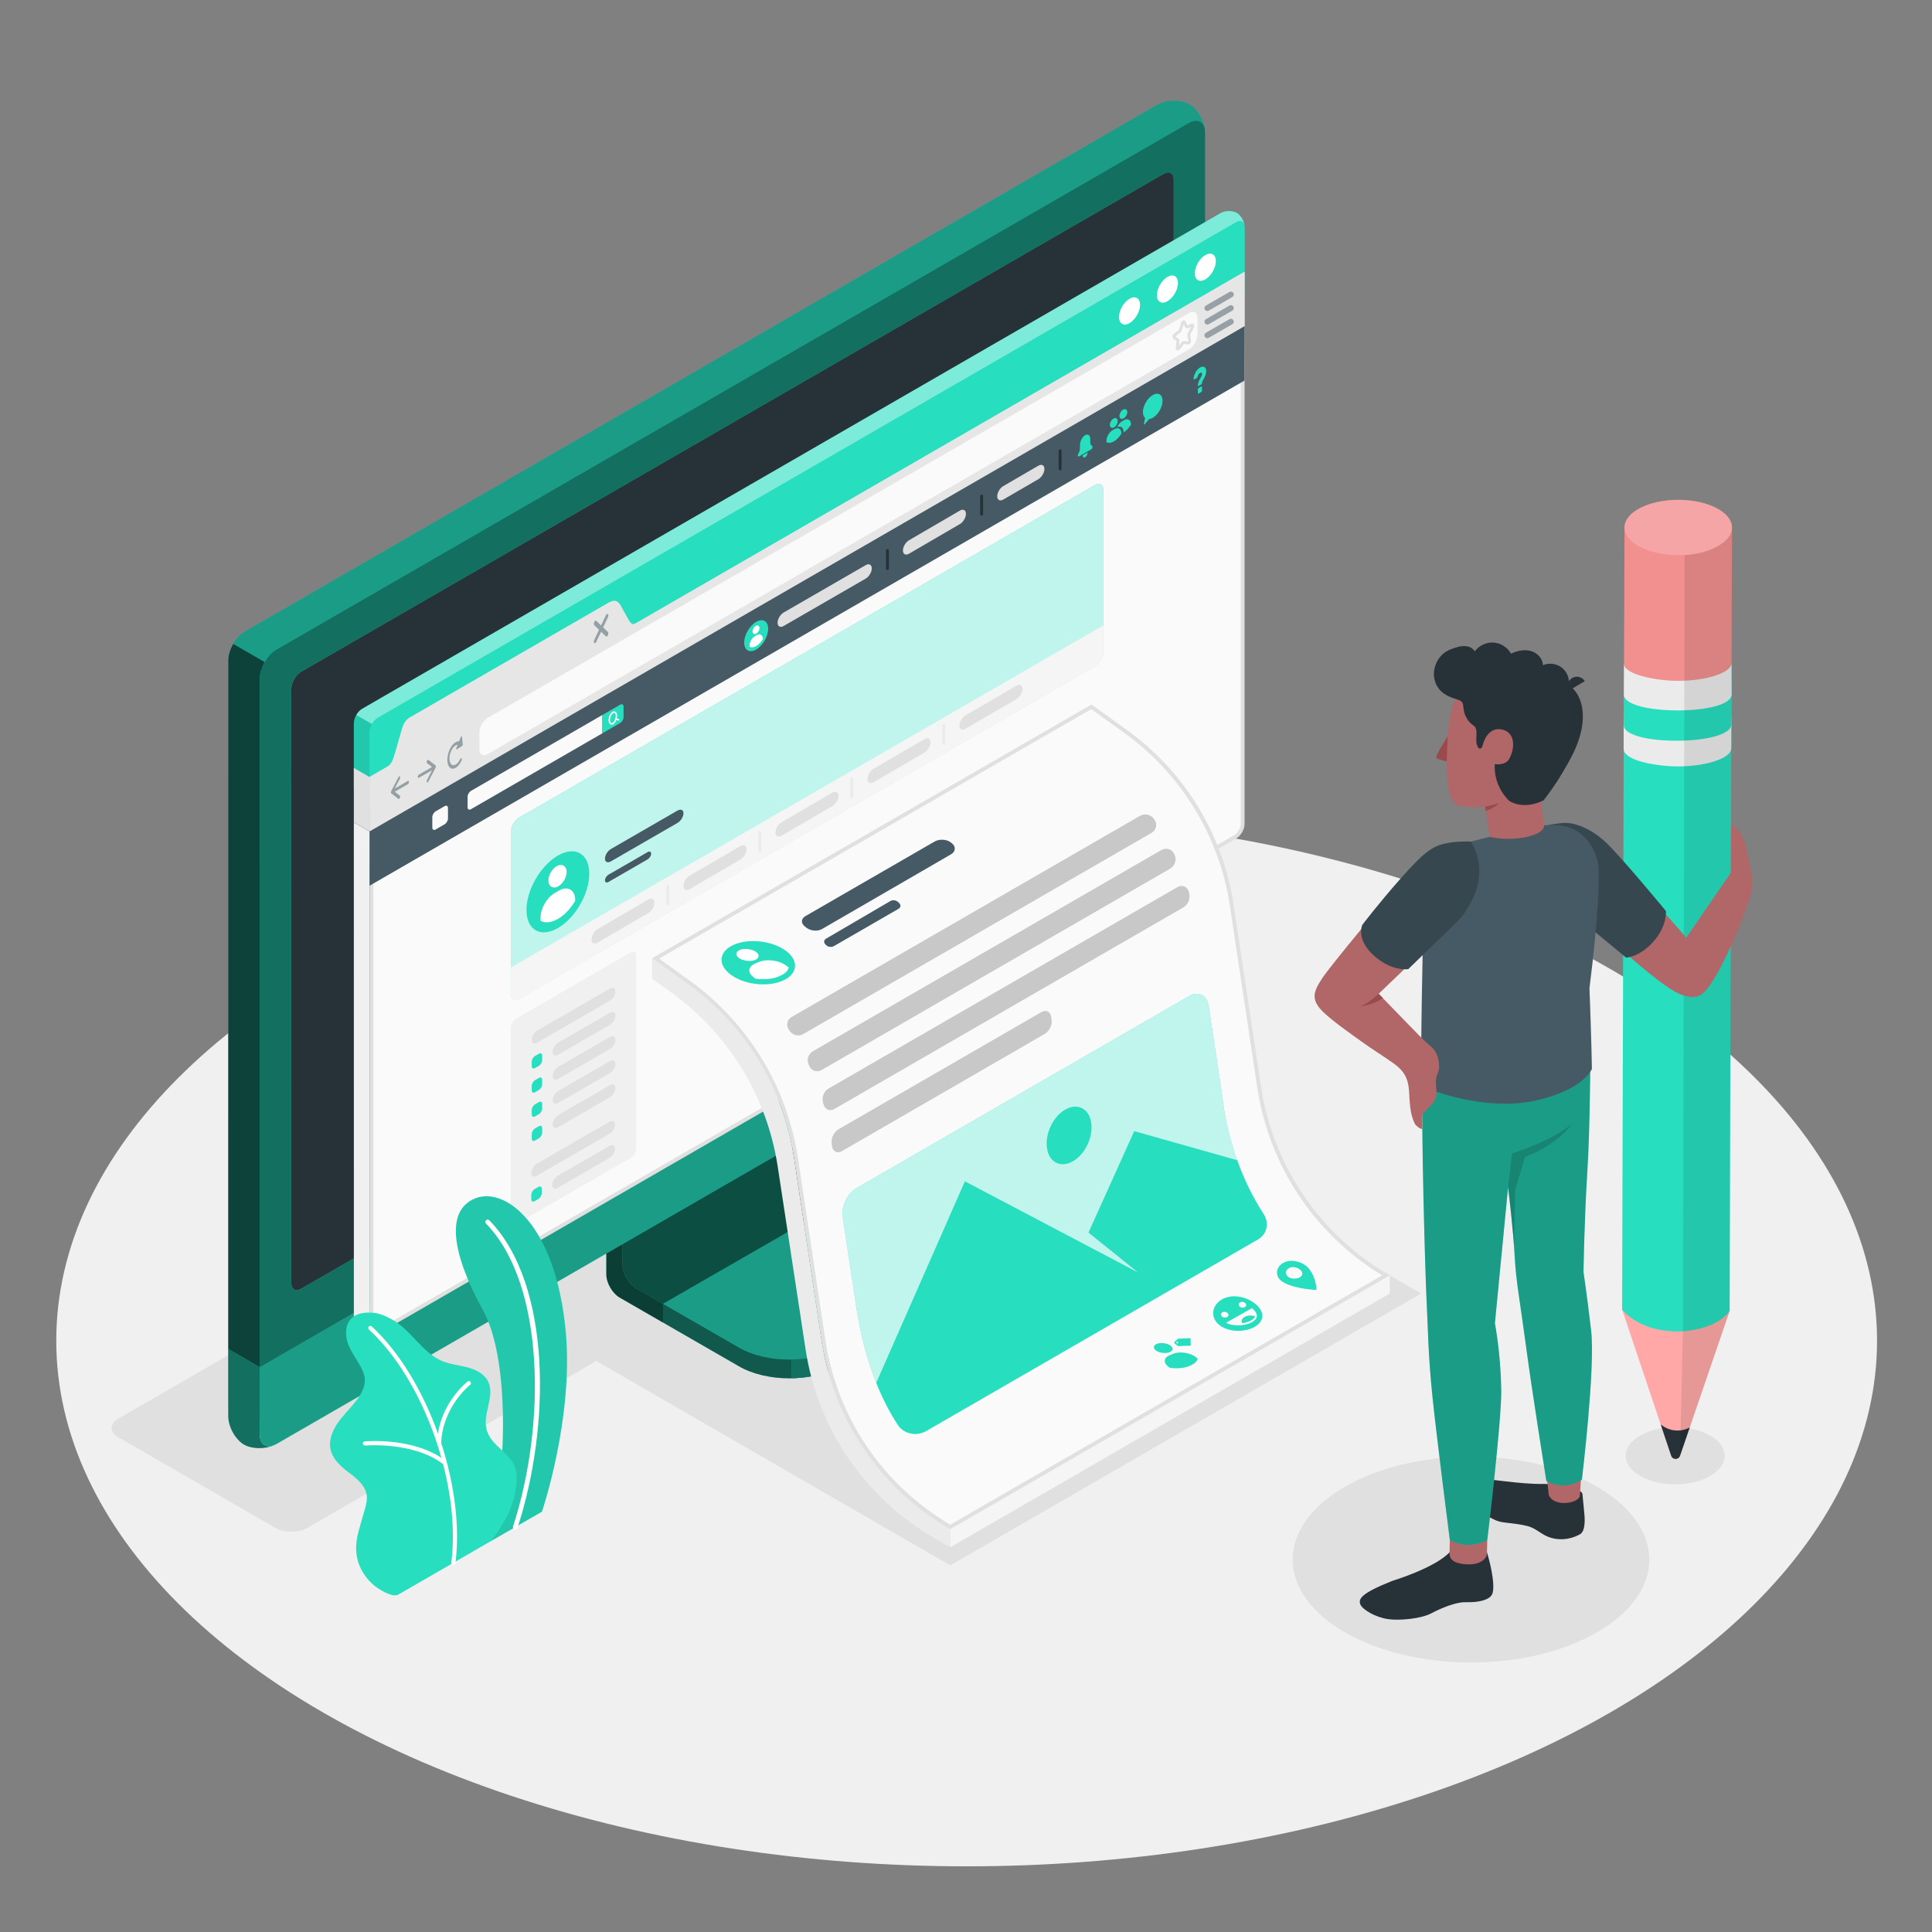 <?xml version="1.0" encoding="utf-8"?>
<svg xmlns="http://www.w3.org/2000/svg" xmlns:xlink="http://www.w3.org/1999/xlink" version="1.1" x="0px" y="0px" viewBox="0 0 500 500" style="enable-background:new 0 0 500 500;" xml:space="preserve" width="764" height="764">
<rect x="0" y="0" width="500" height="500" fill="#808080" stroke="none"/>
<g id="Floor">
	<ellipse id="Floor_8_" style="fill:#F0F0F0;" cx="250.169" cy="346.974" rx="235.608" ry="136.029"/>
</g>
<g id="Shadows">
	<path id="Shadow_3_" style="fill:#E0E0E0;" d="M71.239,395.411l-40.64-23.464c-2.291-1.323-2.291-3.468,0-4.791l236.389-136.479   c2.291-1.323,6.006-1.323,8.298,0l40.642,23.463c2.291,1.323,2.291,3.468,0,4.79L79.537,395.411   C77.245,396.734,73.531,396.734,71.239,395.411z"/>
	<polygon id="Shadow" style="fill:#E0E0E0;" points="245.93,405.119 148.326,348.768 270.302,278.477 367.79,334.763  "/>
	<ellipse id="Shadow_9_" style="fill:#E0E0E0;" cx="380.689" cy="403.606" rx="46.143" ry="26.641"/>
	<path id="Shadow_10_" style="fill:#E0E0E0;" d="M442.6,371.528c5.002,2.888,5.002,7.57,0,10.457   c-5.002,2.888-13.111,2.888-18.113,0c-5.002-2.888-5.002-7.57,0-10.458C429.489,368.64,437.599,368.64,442.6,371.528z"/>
</g>
<g id="Device">
	<g id="Device_1_">
		<g id="XMLID_1341_">
			<g id="XMLID_1346_">
				<path id="XMLID_1347_" style="fill:#27DEBF;" d="M217.32,353.593l34.937-20.201c3.601-2.079,5.401-4.804,5.402-7.529      c0-2.725,0.015-4.86,0.015-4.86l-36.249-20.44c-1.921-1.109-3.478-3.806-3.478-6.024v-43.075l-61.023,35.262l-0.002,43.074      c0,2.218,1.557,4.915,3.478,6.024l30.836,17.768C198.44,357.752,210.118,357.752,217.32,353.593z"/>
			</g>
			<g id="XMLID_1608_" style="opacity:0.6;">
				<path id="XMLID_1609_" d="M217.32,353.593l34.937-20.201c3.601-2.079,5.401-4.804,5.402-7.529c0-2.725,0.015-4.86,0.015-4.86      l-36.249-20.44c-1.921-1.109-3.478-3.806-3.478-6.024v-43.075l-61.023,35.262l-0.002,43.074c0,2.218,1.557,4.915,3.478,6.024      l30.836,17.768C198.44,357.752,210.118,357.752,217.32,353.593z"/>
			</g>
			<path id="XMLID_1345_" style="opacity:0.3;" d="M171.575,337.429v4.839l-11.184-6.445c-1.908-1.104-3.474-3.795-3.474-6.024     v-43.07l11.626-6.707c0.241,2.952,0.502,6.004,0.743,8.976l-8.152,4.719v33.653c0,2.229,1.546,4.919,3.474,6.024L171.575,337.429     z"/>
			<path id="XMLID_1344_" style="fill:#27DEBF;" d="M161.133,327.377c0,2.218,1.557,4.915,3.478,6.024l26.622,15.335     c7.203,4.158,18.882,4.16,26.085,0.003l34.955-20.199c7.204-4.157,7.205-10.898,0.002-15.057l-26.639-15.345     c-1.921-1.109-3.478-3.806-3.478-6.024l-0.001-33.657l-61.024,35.262V327.377z"/>
			<path id="XMLID_1607_" style="opacity:0.3;" d="M161.133,327.377c0,2.218,1.557,4.915,3.478,6.024l26.622,15.335     c7.203,4.158,18.882,4.16,26.085,0.003l34.955-20.199c7.204-4.157,7.205-10.898,0.002-15.057l-26.639-15.345     c-1.921-1.109-3.478-3.806-3.478-6.024l-0.001-33.657l-61.024,35.262V327.377z"/>
			<path id="XMLID_1343_" style="opacity:0.5;" d="M232.719,302.232v-0.005l-7.084-4.09c-1.921-1.109-3.478-3.806-3.478-6.024     l0-33.657l-61.025,35.262v33.659c0,2.218,1.557,4.915,3.478,6.024l6.961,4.019L232.719,302.232z"/>
			<path id="XMLID_1342_" style="fill:#27DEBF;" d="M257.668,321.007c0,0,0,2.128,0,4.859c0,2.731-1.807,5.441-5.401,7.53     l-34.943,20.189c-3.454,2.008-7.931,3.012-12.449,3.092v-4.839c4.518-0.06,8.995-1.104,12.449-3.092l34.943-20.21     C255.861,326.469,257.668,323.738,257.668,321.007z"/>
			<path id="XMLID_1610_" style="opacity:0.5;" d="M257.668,321.007c0,0,0,2.128,0,4.859c0,2.731-1.807,5.441-5.401,7.53     l-34.943,20.189c-3.454,2.008-7.931,3.012-12.449,3.092v-4.839c4.518-0.06,8.995-1.104,12.449-3.092l34.943-20.21     C255.861,326.469,257.668,323.738,257.668,321.007z"/>
		</g>
		<path id="XMLID_1340_" style="fill:#27DEBF;" d="M63.151,369.212c2.252,1.3,6.025,1.23,8.426-0.156    c30.001-17.321,206-118.932,235.997-136.25c2.401-1.386,4.346-4.757,4.346-7.529V34.363c0-2.772-1.826-6.074-4.078-7.374    c-2.252-1.3-6.024-1.231-8.425,0.156L63.423,163.395c-2.401,1.386-4.347,4.757-4.347,7.53l-0.003,190.913    C59.073,364.61,60.899,367.912,63.151,369.212z"/>
		<path id="XMLID_1339_" style="fill:#27DEBF;" d="M71.578,369.051l235.996-136.249c2.401-1.386,4.347-4.757,4.347-7.53V34.358    c0-2.772-1.946-3.896-4.347-2.51L71.581,168.098c-2.401,1.386-4.347,4.757-4.347,7.53l-0.003,190.913    C67.231,369.313,69.177,370.437,71.578,369.051z"/>
		<path id="XMLID_1338_" style="opacity:0.5;" d="M71.578,369.051l235.996-136.249c2.401-1.386,4.347-4.757,4.347-7.53V34.358    c0-2.772-1.946-3.896-4.347-2.51L71.581,168.098c-2.401,1.386-4.347,4.757-4.347,7.53l-0.003,190.913    C67.231,369.313,69.177,370.437,71.578,369.051z"/>
		<path id="XMLID_1337_" style="fill:#27DEBF;" d="M70.938,374.013c-2.409,1.064-5.742,1.024-7.791-0.161    c-2.249-1.305-4.076-4.598-4.076-7.389V349.08l8.152,4.719v17.383C67.224,373.712,68.83,374.857,70.938,374.013z"/>
		<path id="XMLID_1606_" style="opacity:0.5;" d="M70.938,374.013c-2.409,1.064-5.742,1.024-7.791-0.161    c-2.249-1.305-4.076-4.598-4.076-7.389V349.08l8.152,4.719v17.383C67.224,373.712,68.83,374.857,70.938,374.013z"/>
		<path id="XMLID_1336_" style="fill:#27DEBF;" d="M67.224,353.799l0.007,17.377c0,2.772,1.947,3.896,4.347,2.51l235.996-136.249    c2.401-1.386,4.347-4.757,4.347-7.53v-17.414L67.224,353.799z"/>
		<path id="XMLID_1335_" style="opacity:0.3;" d="M67.231,353.762l0,17.413c0,2.772,1.947,3.896,4.347,2.51l235.996-136.249    c2.401-1.386,4.347-4.757,4.347-7.53v-17.414L67.231,353.762z"/>
		<path id="XMLID_1334_" style="fill:#27DEBF;" d="M75.385,331.99l0.002-153.655c0-1.663,1.168-3.686,2.608-4.518L301.151,44.978    c1.441-0.832,2.609-0.157,2.609,1.506l0.007,153.659c0,1.663-1.168,3.686-2.608,4.518L77.993,333.496    C76.553,334.328,75.385,333.654,75.385,331.99z"/>
		<path id="XMLID_1333_" style="fill:#263238;" d="M75.385,331.99l0.002-153.655c0-1.663,1.168-3.686,2.608-4.518L301.151,44.978    c1.441-0.832,2.609-0.157,2.609,1.506l0.007,153.659c0,1.663-1.168,3.686-2.608,4.518L77.993,333.496    C76.553,334.328,75.385,333.654,75.385,331.99z"/>
		<path id="XMLID_1331_" style="opacity:0.7;" d="M68.509,171.327c-0.783,1.365-1.265,2.911-1.285,4.297v178.175l-8.152-4.719    l0.005-178.155c0-1.385,0.497-2.931,1.28-4.296L68.509,171.327z"/>
		<path id="XMLID_1544_" style="opacity:0.3;" d="M311.876,33.644c-0.308-2.241-2.118-3.053-4.308-1.799L71.58,168.102    c-1.193,0.689-2.272,1.861-3.074,3.228l-8.153-4.708c0.792-1.347,1.871-2.539,3.074-3.228L299.417,27.146    c2.406-1.388,6.168-1.46,8.43-0.154C309.902,28.174,311.599,31.043,311.876,33.644z"/>
	</g>
</g>
<g id="Window_1_">
	<g id="Window">
		<path id="XMLID_16497_" style="fill:#27DEBF;" d="M93.607,207.749c-1.121-0.648-2.031-2.292-2.031-3.673l-0.003-16.901    c0-1.381,0.972-3.06,2.168-3.75L315.87,55.165c1.196-0.69,3.074-0.725,4.196-0.077c1.122,0.648,2.031,2.292,2.027,3.671    l0.002,16.903c0.004,1.382-0.966,3.059-2.161,3.749L97.802,207.67C96.606,208.36,94.729,208.396,93.607,207.749z"/>
		<path id="XMLID_16385_" style="opacity:0.4;fill:#FFFFFF;" d="M322.072,58.408c-0.15-1.12-1.06-1.53-2.14-0.9L97.802,185.766    c-0.59,0.35-1.13,0.94-1.53,1.62l-4.06-2.35c0.4-0.68,0.93-1.262,1.53-1.612L315.872,55.167c1.19-0.69,3.07-0.73,4.19-0.08    C321.092,55.688,321.942,57.107,322.072,58.408z"/>
		<path id="XMLID_15230_" style="fill:#F0F0F0;" d="M97.802,345.244c-0.03,0.01-0.55,0.402-1.701,0.516    c-0.891,0.088-1.82-0.047-2.49-0.437c-1.13-0.65-2.03-2.29-2.03-3.67l-0.01-128.836l4.07,2.35v128.826    c0,0.98,0.492,1.547,1.202,1.547C96.944,345.539,97.331,345.508,97.802,345.244z"/>
		<path id="XMLID_15482_" style="opacity:0.1;" d="M96.271,187.387c-0.39,0.67-0.63,1.44-0.63,2.13v25.65l-4.07-2.35l0.002-25.642    c0-0.09,0.004-0.171,0.011-0.261c0.017-0.203,0.043-0.357,0.084-0.537c0.11-0.45,0.295-0.928,0.543-1.34L96.271,187.387z"/>
		<path id="XMLID_16406_" style="fill:#27DEBF;" d="M322.092,58.757l0.002,11.57l-159.302,91.989c-1.19,0.69-2.16,0.13-2.16-1.25    v-4.38c0-1.38-0.97-1.94-2.17-1.25l-52.53,30.33c-1.2,0.69-2.17,2.37-2.17,3.75v4.38c0,1.38-0.97,3.06-2.16,3.75l-5.96,3.44    v-11.57c0-1.38,0.97-3.06,2.16-3.75L319.932,57.507C321.122,56.818,322.092,57.377,322.092,58.757z"/>
		<g id="XMLID_705_">
			<g id="XMLID_16408_">
				<path style="fill:#FAFAFA;" d="M96.84,345.039c-0.63,0-0.698-0.732-0.698-1.046V201.375l5.71-3.295      c0.697-0.404,1.263-2.205,2.387-6.217c0.592-2.114,1.488-5.31,1.952-5.668l51.574-29.778c0.44,0.23,1.41,1.936,1.997,2.969      c1.261,2.219,2.016,3.474,2.87,3.474c0.146,0,0.285-0.037,0.412-0.111l158.551-91.555v142.04c0,1.204-0.875,2.723-1.91,3.318      L97.552,344.811C97.294,344.96,97.049,345.039,96.84,345.039z"/>
				<path style="fill:#E0E0E0;" d="M321.094,72.06v12.348v128.826c0,1.029-0.776,2.377-1.661,2.886L97.3,344.379      c-0.249,0.145-0.405,0.16-0.461,0.16c-0.196,0-0.198-0.524-0.198-0.547V201.664l5.462-3.152      c0.864-0.501,1.404-2.184,2.617-6.514c0.541-1.93,1.352-4.825,1.79-5.41l51.187-29.555c0.442,0.51,1.168,1.788,1.629,2.6      c1.392,2.449,2.171,3.727,3.304,3.727c0.232,0,0.461-0.062,0.661-0.178L321.094,72.06 M158.081,156.811h0.005H158.081       M106.538,186.552h0.005H106.538 M322.094,70.328l-159.302,91.989c-0.051,0.029-0.105,0.044-0.161,0.044      c-1.21,0-3.667-6.46-4.885-6.46c-0.057,0-0.111,0.014-0.162,0.044l-51.651,29.823c-1.2,0.69-3.14,11.19-4.33,11.88l-5.96,3.44      v142.906c0,0.979,0.489,1.547,1.198,1.547c0.29,0,0.617-0.095,0.963-0.295l222.13-128.258c1.2-0.69,2.161-2.372,2.161-3.752      V84.408V70.328L322.094,70.328z"/>
			</g>
		</g>
		<g id="XMLID_554_">
			<path id="XMLID_704_" style="fill:#F0F0F0;" d="M133.639,263.568l29.603-17.092c0.797-0.46,1.443-0.087,1.443,0.833v49.847     c0,0.92-0.646,2.039-1.443,2.5l-29.603,17.091c-0.797,0.46-1.443,0.087-1.443-0.833l0-49.846     C132.195,265.147,132.842,264.028,133.639,263.568z"/>
			<g id="XMLID_680_">
				<path id="XMLID_693_" style="fill:#E0E0E0;" d="M139.053,266.694l18.774-10.839c0.797-0.46,1.443-0.133,1.443,0.73      c0,0.863-0.646,1.936-1.443,2.397l-18.775,10.839c-0.797,0.46-1.443,0.133-1.443-0.73      C137.61,268.227,138.256,267.154,139.053,266.694z"/>
				<g id="XMLID_681_">
					<path id="XMLID_692_" style="fill:#27DEBF;" d="M137.609,274.78v1.127c0,0.552,0.388,0.776,0.866,0.5l0.977-0.564       c0.478-0.276,0.866-0.947,0.866-1.5l0-1.127c0-0.552-0.388-0.776-0.866-0.5l-0.976,0.564       C137.997,273.556,137.609,274.228,137.609,274.78z"/>
					<path id="XMLID_690_" style="fill:#E0E0E0;" d="M143.025,272.217c0,0.863,0.646,1.19,1.443,0.73l13.359-7.713       c0.797-0.46,1.443-1.533,1.443-2.396c0-0.863-0.646-1.19-1.443-0.73l-13.359,7.713       C143.671,270.28,143.025,271.353,143.025,272.217z"/>
					<path id="XMLID_689_" style="fill:#27DEBF;" d="M137.609,281.039v1.127c0,0.552,0.388,0.776,0.866,0.5l0.977-0.564       c0.478-0.276,0.866-0.948,0.866-1.5l0-1.127c0-0.552-0.388-0.776-0.866-0.5l-0.976,0.564       C137.997,279.816,137.609,280.487,137.609,281.039z"/>
					<path id="XMLID_686_" style="fill:#E0E0E0;" d="M143.025,278.476c0,0.863,0.646,1.19,1.443,0.73l13.359-7.713       c0.797-0.46,1.443-1.533,1.443-2.396c0-0.863-0.646-1.19-1.443-0.73l-13.359,7.713       C143.671,276.54,143.025,277.613,143.025,278.476z"/>
					<path id="XMLID_685_" style="fill:#27DEBF;" d="M137.609,287.288v1.127c0,0.552,0.388,0.776,0.866,0.5l0.977-0.564       c0.478-0.276,0.866-0.947,0.866-1.5l0-1.127c0-0.552-0.388-0.776-0.866-0.5l-0.976,0.564       C137.997,286.064,137.609,286.736,137.609,287.288z"/>
					<path id="XMLID_684_" style="fill:#E0E0E0;" d="M143.025,284.725c0,0.863,0.646,1.19,1.443,0.73l13.359-7.713       c0.797-0.46,1.443-1.533,1.443-2.396c0-0.863-0.646-1.19-1.443-0.73l-13.359,7.713       C143.671,282.788,143.025,283.861,143.025,284.725z"/>
					<path id="XMLID_683_" style="fill:#27DEBF;" d="M137.609,293.534v1.127c0,0.552,0.388,0.776,0.866,0.5l0.977-0.564       c0.478-0.276,0.866-0.947,0.866-1.5l0-1.127c0-0.552-0.388-0.776-0.866-0.5l-0.976,0.564       C137.997,292.31,137.609,292.982,137.609,293.534z"/>
					<path id="XMLID_682_" style="fill:#E0E0E0;" d="M143.025,290.97c0,0.863,0.646,1.19,1.443,0.73l13.359-7.713       c0.797-0.46,1.443-1.533,1.443-2.396c0-0.863-0.646-1.19-1.443-0.73l-13.359,7.712       C143.671,289.034,143.025,290.107,143.025,290.97z"/>
				</g>
			</g>
			<g id="XMLID_601_">
				<path id="XMLID_679_" style="fill:#E0E0E0;" d="M138.939,301.147l18.774-10.839c0.797-0.46,1.443-0.133,1.443,0.73      c0,0.863-0.646,1.936-1.443,2.397l-18.775,10.839c-0.797,0.46-1.443,0.133-1.443-0.73      C137.495,302.68,138.142,301.607,138.939,301.147z"/>
				<g id="XMLID_602_">
					<path id="XMLID_678_" style="fill:#27DEBF;" d="M137.495,309.233v1.127c0,0.552,0.388,0.776,0.866,0.5l0.977-0.564       c0.478-0.276,0.866-0.948,0.866-1.5l0-1.127c0-0.552-0.388-0.776-0.866-0.5l-0.976,0.564       C137.882,308.01,137.495,308.681,137.495,309.233z"/>
					<path id="XMLID_677_" style="fill:#E0E0E0;" d="M142.91,306.67c0,0.863,0.646,1.19,1.443,0.73l13.359-7.713       c0.797-0.46,1.443-1.533,1.443-2.396c0-0.863-0.646-1.19-1.443-0.73l-13.359,7.712       C143.556,304.734,142.91,305.807,142.91,306.67z"/>
				</g>
			</g>
		</g>
		<g id="XMLID_16485_">
			<path id="XMLID_16513_" style="fill:#FFFFFF;" d="M311.941,66.013c1.505-0.869,2.724-0.164,2.724,1.573     c0,1.737-1.22,3.85-2.724,4.719c-1.505,0.869-2.724,0.165-2.724-1.573C309.217,68.995,310.437,66.882,311.941,66.013z"/>
			<path id="XMLID_16512_" style="fill:#FFFFFF;" d="M302.133,71.669c1.505-0.869,2.724-0.164,2.724,1.573s-1.22,3.85-2.724,4.719     c-1.505,0.869-2.724,0.164-2.724-1.573C299.409,74.65,300.628,72.537,302.133,71.669z"/>
			<path id="XMLID_16511_" style="fill:#FFFFFF;" d="M292.324,77.324c1.505-0.869,2.724-0.164,2.724,1.573     c0,1.737-1.22,3.85-2.724,4.719c-1.505,0.869-2.724,0.164-2.724-1.573C289.6,80.305,290.82,78.192,292.324,77.324z"/>
		</g>
		<g>
			<path id="XMLID_16384_" style="fill:#E6E6E6;" d="M322.094,70.328v14.08L95.642,215.167v-14.08l4.451-2.578     c1.19-0.69,1.59-1.739,2.16-3.75l1.509-5.242c0.476-1.82,0.97-3.06,2.17-3.75l51.651-29.823c1.2-0.69,2.136-0.766,3.049,0.743     l1.852,3.361c0.679,1.174,1.019,1.864,2.209,1.174L322.094,70.328z"/>
			<polygon id="XMLID_15229_" style="fill:#E0E0E0;" points="95.642,201.087 95.642,215.167 91.572,212.816 91.572,198.747    "/>
		</g>
		<g>
			<path id="XMLID_16490_" style="opacity:0.5;fill:#455A64;" d="M105.573,202.102l-3.399,1.962l1.296-2.492     c0.114-0.219,0.125-0.491,0.026-0.609c-0.099-0.119-0.272-0.035-0.385,0.183l-1.844,3.547c-0.002,0.004-0.003,0.009-0.005,0.014     c-0.02,0.041-0.036,0.086-0.049,0.131c-0.005,0.015-0.012,0.028-0.015,0.043c-0.015,0.061-0.024,0.123-0.024,0.183     c0,0.061,0.009,0.112,0.024,0.156c0.004,0.011,0.011,0.016,0.015,0.026c0.014,0.03,0.029,0.057,0.049,0.074     c0.002,0.002,0.003,0.006,0.005,0.008l1.844,1.417c0.052,0.04,0.116,0.037,0.18,0c0.076-0.044,0.152-0.136,0.206-0.263     c0.1-0.233,0.088-0.492-0.026-0.579l-1.296-0.996l3.399-1.962c0.151-0.087,0.273-0.346,0.273-0.579     S105.724,202.014,105.573,202.102z"/>
			<path id="XMLID_16486_" style="opacity:0.5;fill:#455A64;" d="M108.412,200.462l3.399-1.962l-1.296-0.996     c-0.114-0.087-0.126-0.347-0.026-0.579c0.099-0.233,0.272-0.349,0.385-0.263l1.844,1.418c0.002,0.002,0.003,0.006,0.005,0.008     c0.02,0.017,0.036,0.044,0.049,0.074c0.005,0.009,0.011,0.015,0.015,0.026c0.015,0.043,0.024,0.095,0.024,0.156     c0,0.061-0.009,0.123-0.024,0.183c-0.004,0.015-0.011,0.029-0.015,0.043c-0.014,0.046-0.029,0.09-0.049,0.131     c-0.002,0.004-0.003,0.009-0.005,0.014l-1.844,3.547c-0.052,0.1-0.116,0.171-0.18,0.208c-0.076,0.044-0.152,0.039-0.206-0.025     c-0.1-0.118-0.088-0.39,0.026-0.609l1.296-2.492l-3.399,1.962c-0.151,0.087-0.273-0.031-0.273-0.263     C108.138,200.809,108.261,200.55,108.412,200.462z"/>
			<path id="XMLID_15775_" style="opacity:0.5;fill:#455A64;" d="M119.562,190.675c-0.021-0.205-0.199-0.179-0.29,0.043     l-0.466,1.138c-0.794-0.086-1.756,0.689-2.405,2.064c-0.842,1.782-0.842,3.891,0,4.701c0.421,0.405,0.974,0.41,1.527,0.09     c0.553-0.319,1.105-0.962,1.526-1.853c0.107-0.226,0.107-0.493,0-0.595c-0.107-0.103-0.28-0.003-0.387,0.223     c-0.629,1.329-1.651,1.921-2.28,1.316c-0.629-0.605-0.629-2.18,0-3.51c0.447-0.947,1.091-1.507,1.652-1.541l-0.351,0.858     c-0.091,0.223-0.008,0.43,0.135,0.337l1.386-0.905c0.097-0.063,0.169-0.24,0.155-0.38L119.562,190.675z"/>
			<path id="XMLID_16043_" style="opacity:0.5;fill:#455A64;" d="M156.092,162.371l1.239-2.623c0.146-0.31,0.146-0.675,0-0.816     c-0.147-0.141-0.384-0.004-0.53,0.306l-1.239,2.623l-1.239-1.192c-0.146-0.141-0.384-0.004-0.53,0.306     c-0.146,0.31-0.146,0.675,0,0.816l1.239,1.192l-1.239,2.623c-0.146,0.31-0.146,0.675,0,0.816c0.073,0.07,0.169,0.071,0.265,0.016     c0.096-0.055,0.192-0.167,0.265-0.322l1.239-2.623l1.239,1.192c0.073,0.07,0.169,0.071,0.265,0.016     c0.096-0.055,0.192-0.167,0.265-0.322c0.146-0.31,0.146-0.675,0-0.816L156.092,162.371z"/>
			<path id="XMLID_15769_" style="fill:#FAFAFA;" d="M124.072,193.899v-4.381c0-1.381,0.969-3.06,2.165-3.75L307.746,81.012     c1.196-0.69,2.165-0.131,2.165,1.25l0,4.381c0,1.381-0.969,3.06-2.165,3.75L126.237,195.149     C125.041,195.84,124.072,195.28,124.072,193.899z"/>
			<path id="XMLID_16161_" style="fill:none;stroke:#E0E0E0;stroke-width:0.75;stroke-miterlimit:10;" d="M306.483,83.327     l0.569,1.208c0.036,0.076,0.105,0.103,0.185,0.073l1.272-0.488c0.202-0.077,0.282,0.207,0.136,0.481l-0.92,1.727     c-0.058,0.109-0.085,0.233-0.071,0.331l0.217,1.563c0.035,0.248-0.177,0.575-0.357,0.552l-1.137-0.141     c-0.072-0.009-0.157,0.041-0.229,0.132l-1.137,1.454c-0.181,0.231-0.392,0.148-0.357-0.14l0.217-1.814     c0.014-0.114-0.013-0.208-0.071-0.25l-0.92-0.665c-0.146-0.105-0.065-0.483,0.137-0.639l1.271-0.98     c0.08-0.062,0.15-0.169,0.186-0.287l0.569-1.865C306.132,83.286,306.393,83.135,306.483,83.327z"/>
			<g id="XMLID_15675_" style="opacity:0.5;">
				<g id="XMLID_330_">
					<path id="XMLID_442_" style="fill:#455A64;" d="M312.464,80.478c-0.26,0-0.512-0.134-0.65-0.375       c-0.207-0.359-0.084-0.817,0.274-1.024l6.093-3.518c0.36-0.207,0.817-0.084,1.025,0.274c0.207,0.359,0.084,0.817-0.275,1.025       l-6.093,3.518C312.719,80.445,312.591,80.478,312.464,80.478z"/>
				</g>
				<g id="XMLID_299_">
					<path id="XMLID_300_" style="fill:#455A64;" d="M312.464,83.997c-0.26,0-0.512-0.134-0.65-0.375       c-0.207-0.359-0.084-0.817,0.274-1.024l6.093-3.518c0.36-0.209,0.817-0.084,1.025,0.274c0.207,0.359,0.084,0.817-0.275,1.024       l-6.093,3.518C312.719,83.964,312.591,83.997,312.464,83.997z"/>
				</g>
				<g id="XMLID_298_">
					<path id="XMLID_440_" style="fill:#455A64;" d="M312.464,87.516c-0.26,0-0.512-0.134-0.65-0.375       c-0.207-0.359-0.084-0.817,0.274-1.024l6.093-3.518c0.36-0.209,0.817-0.084,1.025,0.274c0.207,0.359,0.084,0.817-0.275,1.024       l-6.093,3.518C312.719,87.483,312.591,87.516,312.464,87.516z"/>
				</g>
			</g>
		</g>
		<g>
			<polygon style="fill:#455A64;" points="95.642,215.167 95.633,229.227 322.068,98.495 322.094,84.408    "/>
			<g>
				<g id="XMLID_375_">
					<g id="XMLID_393_">
						<path id="XMLID_425_" style="fill:#FAFAFA;" d="M121.007,206.2l0,2.719c0,0.556,0.394,0.783,0.875,0.505l34.022-19.656l0-4.74        l-34.022,19.656C121.401,204.962,121.007,205.645,121.007,206.2z"/>
						<path id="XMLID_424_" style="fill:#27DEBF;" d="M160.503,182.373c0.483-0.279,0.875-0.053,0.875,0.505v2.719        c0,0.558-0.392,1.237-0.875,1.516l-4.598,2.655l0-4.74L160.503,182.373z"/>
						<path id="XMLID_402_" style="fill:#FAFAFA;" d="M160.163,186.101l-0.513-0.16c0.053-0.218,0.082-0.442,0.082-0.661        c0-0.525-0.17-0.924-0.467-1.095c-0.221-0.127-0.487-0.115-0.748,0.036c-0.575,0.332-1.025,1.268-1.025,2.133        c0,0.525,0.17,0.924,0.468,1.095c0.101,0.058,0.211,0.087,0.325,0.087c0.137,0,0.28-0.041,0.422-0.123        c0.345-0.2,0.644-0.619,0.828-1.109l0.514,0.16c0.019,0.006,0.038,0.009,0.057,0.009c0.081,0,0.156-0.052,0.182-0.134        C160.319,186.239,160.263,186.133,160.163,186.101z M158.517,187.084c-0.142,0.082-0.266,0.095-0.367,0.036        c-0.171-0.099-0.277-0.392-0.277-0.766c0-0.716,0.382-1.542,0.835-1.804c0.084-0.048,0.161-0.072,0.23-0.072        c0.049,0,0.095,0.012,0.137,0.036c0.171,0.099,0.277,0.392,0.277,0.766C159.352,185.997,158.969,186.823,158.517,187.084z"/>
					</g>
				</g>
				<path style="fill:#FAFAFA;" d="M115.072,208.631l-2.325,1.342c-0.478,0.276-0.866,0.948-0.866,1.5v2.69      c0,0.552,0.388,0.776,0.866,0.5l2.325-1.342c0.478-0.276,0.866-0.948,0.866-1.5l0-2.691      C115.938,208.578,115.55,208.355,115.072,208.631z"/>
				<g>
					<g id="XMLID_1521_">
						<path id="XMLID_1520_" style="fill:#27DEBF;" d="M195.699,160.933c-1.714,0.99-3.103,3.396-3.103,5.376        c0,1.979,1.39,2.782,3.104,1.792c1.714-0.99,3.105-3.396,3.103-5.376C198.801,160.746,197.412,159.943,195.699,160.933z"/>
						<g id="XMLID_1513_">
							<g id="XMLID_1517_">
								<path id="XMLID_1518_" style="fill:#FFFFFF;" d="M195.337,164.09c-0.099,0-0.192-0.024-0.275-0.072          c-0.193-0.111-0.299-0.332-0.299-0.621c0-0.529,0.359-1.151,0.817-1.415v-0.001c0.249-0.144,0.493-0.162,0.687-0.051          c0.193,0.112,0.299,0.332,0.299,0.621c0,0.529-0.359,1.151-0.817,1.415C195.607,164.048,195.467,164.09,195.337,164.09z"/>
							</g>
							<g id="XMLID_1514_">
								<path id="XMLID_1515_" style="fill:#FFFFFF;" d="M196.925,164.296c-0.305-0.177-0.693-0.147-1.092,0.084l-0.451,0.259          c-0.783,0.453-1.396,1.516-1.396,2.42v0.319c0.442,0.246,1.046,0.204,1.714-0.181c0.667-0.384,1.272-1.041,1.714-1.795          v-0.077C197.413,164.849,197.236,164.475,196.925,164.296z"/>
							</g>
						</g>
					</g>
					<path style="fill:#E0E0E0;" d="M202.799,158.526l21.255-12.272c0.861-0.497,1.559-0.12,1.559,0.842       c0,0.962-0.698,2.145-1.559,2.642L202.8,162.01c-0.861,0.497-1.559,0.12-1.559-0.842       C201.241,160.206,201.938,159.023,202.799,158.526z"/>
					<path style="fill:#E0E0E0;" d="M235.242,139.823l13.184-7.686c0.861-0.497,1.559-0.12,1.559,0.842       c0,0.962-0.698,2.145-1.558,2.642l-13.184,7.686c-0.861,0.497-1.559,0.12-1.559-0.842       C233.684,141.503,234.381,140.32,235.242,139.823z"/>
					<path style="fill:#E0E0E0;" d="M259.641,125.804l9.095-5.283c0.861-0.497,1.559-0.12,1.559,0.842       c0,0.962-0.697,2.145-1.558,2.642l-9.095,5.283c-0.861,0.497-1.559,0.12-1.559-0.842       C258.083,127.483,258.78,126.301,259.641,125.804z"/>
					<g>
						<path style="fill:#263238;" d="M229.676,147.53c-0.207,0-0.375-0.168-0.375-0.375v-4.69c0-0.207,0.168-0.375,0.375-0.375        c0.207,0,0.375,0.168,0.375,0.375v4.69C230.051,147.362,229.883,147.53,229.676,147.53z"/>
					</g>
					<g>
						<path style="fill:#263238;" d="M254.048,133.459c-0.207,0-0.375-0.168-0.375-0.375v-4.69c0-0.207,0.168-0.375,0.375-0.375        c0.207,0,0.375,0.168,0.375,0.375v4.69C254.423,133.291,254.255,133.459,254.048,133.459z"/>
						<path style="fill:#263238;" d="M274.358,121.733c-0.207,0-0.375-0.168-0.375-0.375v-4.69c0-0.207,0.168-0.375,0.375-0.375        s0.375,0.168,0.375,0.375v4.69C274.733,121.565,274.565,121.733,274.358,121.733z"/>
					</g>
				</g>
				<g>
					<g id="XMLID_1382_">
						<path id="XMLID_1384_" style="fill:#27DEBF;" d="M282.171,114.499v-0.862c0-0.984-0.598-1.436-1.336-1.01l0,0        c-0.738,0.426-1.336,1.569-1.336,2.553v0.771c0,0.485-0.168,1.036-0.45,1.505c-0.001,0.001-0.001,0.002-0.002,0.003        c-0.067,0.121-0.109,0.263-0.109,0.394l0,0c0,0.248,0.151,0.362,0.337,0.254l3.121-1.802c0.186-0.107,0.337-0.395,0.337-0.643        l0,0c0-0.124-0.038-0.214-0.099-0.26c-0.002-0.001-0.003-0.002-0.005-0.003C282.353,115.274,282.171,114.963,282.171,114.499z        "/>
						<path id="XMLID_1383_" style="fill:#27DEBF;" d="M281.476,117.103c0,0.472-0.287,1.021-0.642,1.226        c-0.354,0.204-0.642-0.013-0.642-0.485L281.476,117.103z"/>
					</g>
					<g>
						<g id="XMLID_426_">
							<g id="XMLID_448_">
								<path id="XMLID_449_" style="fill:#27DEBF;" d="M287.88,110.719c-0.112,0-0.216-0.027-0.311-0.081          c-0.218-0.126-0.337-0.375-0.337-0.701c0-0.597,0.405-1.299,0.922-1.597v0c0.281-0.163,0.556-0.183,0.775-0.058          c0.218,0.126,0.338,0.375,0.338,0.701c0,0.597-0.405,1.299-0.922,1.597C288.185,110.672,288.027,110.719,287.88,110.719z"/>
							</g>
							<g id="XMLID_430_">
								<path id="XMLID_446_" style="fill:#27DEBF;" d="M289.673,110.952c-0.344-0.199-0.782-0.166-1.233,0.095l-0.509,0.292          c-0.883,0.511-1.576,1.711-1.576,2.731v0.36c0.499,0.277,1.18,0.23,1.934-0.205c0.753-0.433,1.435-1.174,1.934-2.026v-0.087          C290.223,111.576,290.024,111.154,289.673,110.952z"/>
							</g>
						</g>
						<g id="XMLID_454_">
							<g id="XMLID_608_">
								<path id="XMLID_611_" style="fill:#27DEBF;" d="M290.357,108.404c-0.112,0-0.216-0.027-0.311-0.081          c-0.218-0.126-0.337-0.375-0.337-0.701c0-0.597,0.405-1.299,0.922-1.597v0c0.281-0.163,0.556-0.183,0.775-0.058          c0.218,0.126,0.338,0.375,0.338,0.701c0,0.597-0.405,1.299-0.922,1.597C290.662,108.357,290.504,108.404,290.357,108.404z"/>
							</g>
							<g id="XMLID_455_">
								<path id="XMLID_460_" style="fill:#27DEBF;" d="M292.152,108.638c-0.35-0.2-0.78-0.17-1.24,0.09l-0.5,0.3          c-0.55,0.31-1.02,0.89-1.29,1.52c0.4-0.19,0.79-0.2,1.09-0.02c0.35,0.2,0.55,0.62,0.55,1.16v0.08v0.14          c0.76-0.43,1.44-1.17,1.94-2.02v-0.09C292.702,109.258,292.502,108.838,292.152,108.638z"/>
							</g>
						</g>
					</g>
					<path style="fill:#27DEBF;" d="M298.327,102.237c-1.405,0.811-2.543,2.789-2.543,4.419c0,0.7,0.219,1.208,0.57,1.511       l-0.319,1.508c-0.041,0.193,0.088,0.272,0.21,0.13l1.144-1.338c0.291-0.034,0.606-0.137,0.938-0.328       c1.404-0.811,2.543-2.789,2.543-4.419C300.87,102.09,299.731,101.427,298.327,102.237z"/>
					<g>
						<path style="fill:#27DEBF;" d="M310.556,95.117c0.223-0.129,0.433-0.203,0.63-0.221c0.198-0.019,0.369,0.014,0.515,0.099        c0.145,0.085,0.259,0.218,0.342,0.4c0.084,0.182,0.126,0.41,0.126,0.686c0,0.22-0.023,0.427-0.071,0.621        c-0.048,0.193-0.109,0.378-0.181,0.555c-0.074,0.178-0.154,0.345-0.242,0.503c-0.087,0.158-0.172,0.313-0.254,0.464        c-0.082,0.151-0.156,0.303-0.22,0.454c-0.066,0.151-0.112,0.301-0.135,0.45c-0.012,0.074-0.031,0.144-0.057,0.208        c-0.026,0.064-0.061,0.108-0.104,0.133l-0.729,0.421c-0.045,0.026-0.083,0.023-0.114-0.007        c-0.032-0.031-0.048-0.08-0.048-0.147c0-0.202,0.027-0.399,0.08-0.589c0.054-0.191,0.121-0.374,0.2-0.552        c0.08-0.178,0.167-0.349,0.261-0.513c0.093-0.165,0.18-0.32,0.259-0.468c0.08-0.147,0.147-0.288,0.201-0.424        c0.053-0.136,0.08-0.264,0.08-0.387c0-0.178-0.044-0.292-0.132-0.343c-0.087-0.051-0.222-0.023-0.406,0.083        c-0.179,0.104-0.307,0.219-0.385,0.347c-0.078,0.127-0.135,0.251-0.17,0.369c-0.036,0.119-0.067,0.227-0.093,0.325        c-0.026,0.098-0.077,0.168-0.152,0.212l-0.73,0.421c-0.035,0.021-0.066,0.02-0.092-0.002        c-0.026-0.022-0.039-0.063-0.039-0.125c0.004-0.217,0.044-0.465,0.119-0.745c0.077-0.28,0.184-0.56,0.325-0.841        c0.143-0.281,0.315-0.545,0.517-0.79C310.061,95.467,310.293,95.269,310.556,95.117z M311.076,101.098        c0,0.067-0.016,0.135-0.048,0.202c-0.031,0.067-0.07,0.114-0.113,0.139l-0.753,0.435c-0.044,0.025-0.082,0.022-0.113-0.008        c-0.032-0.03-0.048-0.079-0.048-0.147v-0.929c0-0.067,0.016-0.135,0.048-0.203c0.031-0.067,0.069-0.113,0.113-0.139        l0.753-0.435c0.043-0.025,0.082-0.023,0.113,0.008c0.033,0.031,0.048,0.08,0.048,0.147V101.098z"/>
					</g>
				</g>
			</g>
		</g>
		<g>
			<g id="XMLID_331_">
				<path id="XMLID_354_" style="fill:#27DEBF;" d="M132.192,215.324v41.892c0,1.381,0.969,1.94,2.165,1.25l149.021-86.057      c1.196-0.69,2.165-2.369,2.165-3.75l0-41.893c0-1.381-0.969-1.94-2.165-1.25l-149.02,86.058      C133.162,212.264,132.192,213.943,132.192,215.324z"/>
				<path id="XMLID_723_" style="opacity:0.7;fill:#FFFFFF;" d="M132.192,215.324v41.892c0,1.381,0.969,1.94,2.165,1.25      l149.021-86.057c1.196-0.69,2.165-2.369,2.165-3.75l0-41.893c0-1.381-0.969-1.94-2.165-1.25l-149.02,86.058      C133.162,212.264,132.192,213.943,132.192,215.324z"/>
			</g>
			<g id="XMLID_475_">
				<path id="XMLID_721_" style="fill:#27DEBF;" d="M144.376,221.424c-4.486,2.592-8.124,8.891-8.124,14.073      c0.001,5.181,3.638,7.281,8.125,4.691c4.487-2.591,8.128-8.891,8.124-14.073C152.497,220.934,148.859,218.834,144.376,221.424z"/>
				<g id="XMLID_613_">
					<g id="XMLID_707_">
						<path id="XMLID_708_" style="fill:#FFFFFF;" d="M143.428,229.688c-0.26,0-0.502-0.062-0.721-0.188        c-0.505-0.292-0.783-0.869-0.783-1.625c0-1.384,0.939-3.012,2.139-3.705v-0.001c0.652-0.378,1.29-0.426,1.798-0.134        c0.505,0.292,0.783,0.869,0.783,1.626c0,1.384-0.939,3.012-2.138,3.705C144.135,229.579,143.768,229.688,143.428,229.688z"/>
					</g>
					<g id="XMLID_674_">
						<path id="XMLID_675_" style="fill:#FFFFFF;" d="M147.586,230.227c-0.798-0.462-1.813-0.384-2.86,0.22l-1.18,0.679        c-2.049,1.186-3.655,3.969-3.655,6.334v0.835c1.157,0.643,2.737,0.533,4.486-0.475c1.745-1.005,3.329-2.724,4.486-4.699        v-0.202C148.863,231.675,148.4,230.696,147.586,230.227z"/>
					</g>
				</g>
			</g>
			<g>
				<path style="fill:#455A64;" d="M158.123,219.715l17.207-9.935c0.861-0.497,1.559-0.184,1.559,0.698s-0.698,2.001-1.559,2.498      l-17.208,9.938c-0.861,0.497-1.559,0.184-1.559-0.7C156.564,221.331,157.262,220.212,158.123,219.715z"/>
				<path style="fill:#455A64;" d="M157.48,226.367l10.117-5.842c0.506-0.292,0.917-0.108,0.917,0.411      c0,0.519-0.41,1.177-0.916,1.469l-10.118,5.843c-0.506,0.292-0.917,0.108-0.916-0.411      C156.564,227.317,156.974,226.659,157.48,226.367z"/>
			</g>
			<path style="fill:#F5F5F5;" d="M134.357,258.524l149.021-86.057c1.196-0.69,2.165-2.369,2.165-3.75v-6.863l-153.351,88.537v6.882     C132.192,258.655,133.161,259.215,134.357,258.524z"/>
			<g>
				<path style="fill:#EBEBEB;" d="M172.811,234.293c-0.207,0-0.375-0.168-0.375-0.375v-4.691c0-0.207,0.168-0.375,0.375-0.375      c0.207,0,0.375,0.168,0.375,0.375v4.691C173.186,234.125,173.018,234.293,172.811,234.293z"/>
				<path style="fill:#E0E0E0;" d="M154.638,240.47l13.184-7.686c0.861-0.497,1.559-0.12,1.559,0.842      c0,0.962-0.697,2.145-1.559,2.642l-13.184,7.686c-0.861,0.497-1.559,0.12-1.559-0.842      C153.08,242.15,153.777,240.967,154.638,240.47z"/>
				<path style="fill:#EBEBEB;" d="M196.62,220.458c-0.207,0-0.375-0.168-0.375-0.375v-4.69c0-0.207,0.168-0.375,0.375-0.375      c0.207,0,0.375,0.168,0.375,0.375v4.69C196.995,220.29,196.827,220.458,196.62,220.458z"/>
				<path style="fill:#E0E0E0;" d="M178.447,226.635l13.184-7.686c0.861-0.497,1.559-0.12,1.559,0.842      c0,0.962-0.698,2.145-1.559,2.642l-13.184,7.686c-0.861,0.497-1.559,0.12-1.559-0.842      C176.889,228.315,177.586,227.132,178.447,226.635z"/>
				<path style="fill:#EBEBEB;" d="M220.429,206.622c-0.207,0-0.375-0.168-0.375-0.375v-4.69c0-0.207,0.168-0.375,0.375-0.375      c0.207,0,0.375,0.168,0.375,0.375v4.69C220.804,206.454,220.636,206.622,220.429,206.622z"/>
				<path style="fill:#E0E0E0;" d="M202.256,212.799l13.184-7.686c0.861-0.497,1.559-0.12,1.559,0.842      c0,0.962-0.698,2.145-1.559,2.642l-13.184,7.686c-0.861,0.497-1.559,0.12-1.559-0.842      C200.697,214.48,201.395,213.297,202.256,212.799z"/>
				<path style="fill:#EBEBEB;" d="M244.238,192.787c-0.207,0-0.375-0.168-0.375-0.375v-4.69c0-0.207,0.168-0.375,0.375-0.375      c0.207,0,0.375,0.168,0.375,0.375v4.69C244.613,192.619,244.445,192.787,244.238,192.787z"/>
				<path style="fill:#E0E0E0;" d="M226.065,198.964l13.184-7.686c0.861-0.497,1.559-0.12,1.559,0.842      c0,0.962-0.698,2.145-1.558,2.642l-13.184,7.686c-0.861,0.497-1.559,0.12-1.559-0.842      C224.506,200.644,225.204,199.461,226.065,198.964z"/>
				<path style="fill:#E0E0E0;" d="M249.874,185.129l13.184-7.686c0.861-0.497,1.559-0.12,1.559,0.842      c0,0.962-0.697,2.145-1.558,2.642l-13.184,7.686c-0.861,0.497-1.559,0.12-1.559-0.842      C248.315,186.809,249.013,185.626,249.874,185.129z"/>
			</g>
		</g>
	</g>
</g>
<g id="Plants">
	<g id="Plants_12_">
		<path id="XMLID_1438_" style="fill:#27DEBF;" d="M126.957,398.892l13.295-7.659c0,0,8.248-24.279,6.159-46.639    c-2.595-27.788-15.715-37.553-23.427-34.453c-7.712,3.1-6.115,14.171,2.053,29.017    C131.515,350.931,131.53,378.053,126.957,398.892z"/>
		<path id="XMLID_1439_" style="opacity:0.1;" d="M126.957,398.892l13.295-7.659c0,0,8.248-24.279,6.159-46.639    c-2.595-27.788-15.715-37.553-23.427-34.453c-7.712,3.1-6.115,14.171,2.053,29.017    C131.515,350.931,131.53,378.053,126.957,398.892z"/>
		<g id="XMLID_1406_">
			<g id="XMLID_1407_">
				<path id="XMLID_1408_" style="fill:#FFFFFF;" d="M133.346,395.845c0.253,0,0.49-0.162,0.573-0.416      c8.56-26.21,8.917-63.019-7.281-79.613c-0.232-0.239-0.613-0.244-0.852-0.01c-0.238,0.232-0.243,0.614-0.01,0.852      c15.291,15.665,15.565,52.162,6.996,78.396c-0.103,0.317,0.07,0.658,0.386,0.761      C133.221,395.835,133.285,395.845,133.346,395.845z"/>
			</g>
		</g>
		<g id="XMLID_1396_">
			<path id="XMLID_1405_" style="fill:#27DEBF;" d="M103.077,412.677c-1.376,0.79-4.213-0.938-5.3-1.667     c-1.86-1.248-3.367-3.016-4.369-5.015c-1.165-2.327-1.459-4.82-1.094-7.393c0.189-1.335,0.563-2.635,0.935-3.931     c0.366-1.272,0.731-2.544,1.097-3.816c0.361-1.255,0.725-2.553,0.56-3.849c-0.334-2.61-2.651-4.438-4.757-6.015     c-2.329-1.744-4.754-4.046-4.741-7.188c0.01-2.424,1.266-4.676,2.768-6.578c1.502-1.903,3.285-3.584,4.643-5.592     c0.977-1.446,1.74-3.144,1.581-4.882c-0.099-1.08-0.546-2.097-1.063-3.05c-1.109-2.046-2.573-3.92-3.338-6.118     c-0.765-2.198-0.656-4.931,1.059-6.504c1.408-1.291,3.5-1.471,5.406-1.345c1.763,0.117,3.486,0.912,5.028,1.77     c4.988,2.774,7.835,8.681,13.128,10.816c2.042,0.823,4.279,1.004,6.407,1.566c2.128,0.563,4.298,1.65,5.284,3.618     c1.943,3.881-1.663,8.664-0.297,12.783c1.209,3.646,4.751,5.041,6.741,8.326c0.87,1.437,1.071,3.098,0.931,4.772     c-0.238,2.834-0.653,4.913-2.012,8.065c-1.124,2.604-4.426,7.265-4.426,7.265C127.165,398.796,103.288,412.556,103.077,412.677z"/>
			<g id="XMLID_1403_">
				<path id="XMLID_1404_" style="fill:#FFFFFF;" d="M117.336,404.975c0.267,0,0.499-0.199,0.533-0.471      c2.57-20.363-7.15-47.83-21.667-61.229c-0.218-0.2-0.558-0.189-0.76,0.031c-0.201,0.218-0.188,0.558,0.031,0.76      c14.292,13.191,23.86,40.243,21.329,60.304c-0.037,0.294,0.171,0.563,0.466,0.6      C117.291,404.974,117.314,404.975,117.336,404.975z"/>
			</g>
			<g id="XMLID_1401_">
				<path id="XMLID_1402_" style="fill:#FFFFFF;" d="M114.853,378.918c0.164,0,0.326-0.074,0.431-0.216      c0.179-0.238,0.13-0.575-0.107-0.752c-8.011-6.01-20.253-4.963-20.77-4.916c-0.296,0.028-0.513,0.289-0.486,0.585      c0.027,0.297,0.297,0.508,0.585,0.486c0.123-0.013,12.349-1.055,20.026,4.704C114.627,378.882,114.741,378.918,114.853,378.918z      "/>
			</g>
			<g id="XMLID_1397_">
				<path id="XMLID_1398_" style="fill:#FFFFFF;" d="M113.646,373.924c0.288,0,0.526-0.228,0.537-0.517      c0.364-9.328,7.411-14.964,7.482-15.02c0.234-0.183,0.274-0.521,0.091-0.755c-0.184-0.233-0.521-0.274-0.755-0.092      c-0.306,0.24-7.51,5.986-7.893,15.825c-0.011,0.297,0.22,0.547,0.516,0.558C113.632,373.923,113.639,373.924,113.646,373.924z"/>
			</g>
		</g>
	</g>
</g>
<g id="Post_1_">
	<g id="Post">
		<g>
			<path style="fill:#EBEBEB;" d="M245.93,395.738c-17.968-10.374-30.234-28.366-33.324-48.882l-7.089-47.067     c-2.731-18.13-12.649-34.395-27.516-45.124l-9.252-6.676l0.001,5.278l5.016,3.619c14.836,10.704,24.747,26.921,27.504,45.007     l7.226,47.393c3.121,20.468,15.374,38.408,33.305,48.76l4.128,2.383L245.93,395.738L245.93,395.738z"/>
			<g>
				<path style="fill:#FAFAFA;" d="M245.93,395.161c-17.8-10.375-29.759-27.992-32.83-48.378l-7.089-47.067      c-2.734-18.147-12.836-34.715-27.718-45.455l-8.626-6.225l112.788-65.118l8.989,6.487c14.665,10.583,24.621,26.91,27.314,44.793      l7.09,47.067c3.087,20.499,15.03,38.239,32.822,48.805L245.93,395.161z"/>
				<path style="fill:#E0E0E0;" d="M282.426,183.513l8.727,6.298c14.557,10.505,24.439,26.711,27.112,44.462l7.089,47.067      c3.068,20.367,14.816,38.03,32.333,48.721l-111.756,64.522c-17.531-10.318-29.304-27.735-32.337-47.875l-7.089-47.067      c-2.754-18.28-12.93-34.968-27.92-45.786l-7.999-5.772L282.426,183.513 M282.487,182.323l-113.738,65.666l9.252,6.676      c14.867,10.729,24.785,26.994,27.516,45.124l7.089,47.067c3.09,20.516,15.355,38.508,33.323,48.882h0l113.737-65.666l0,0      c-17.968-10.374-30.233-28.366-33.323-48.882l-7.089-47.067c-2.731-18.13-12.649-34.395-27.516-45.124L282.487,182.323      L282.487,182.323z"/>
			</g>
			<polygon style="fill:#F5F5F5;" points="245.93,395.738 359.667,330.073 359.666,334.763 245.93,400.429    "/>
		</g>
		<g id="XMLID_352_">
			<path id="XMLID_725_" style="fill:#27DEBF;" d="M190.006,244.457c-3.965,1.688-4.39,5.157-0.945,7.749     c3.446,2.592,9.454,3.326,13.421,1.638c3.967-1.687,4.395-5.157,0.944-7.749C199.977,243.504,193.968,242.771,190.006,244.457z"/>
			<g id="XMLID_450_">
				<g id="XMLID_544_">
					<path id="XMLID_550_" style="fill:#FFFFFF;" d="M194.298,248.674c-0.329,0.023-0.677,0.013-1.039-0.031       c-0.834-0.102-1.57-0.367-2.073-0.745c-0.921-0.693-0.812-1.589,0.249-2.04l-0.001-0.001c0.576-0.246,1.353-0.325,2.191-0.224       c0.834,0.102,1.571,0.367,2.073,0.745c0.921,0.693,0.811,1.589-0.248,2.04C195.122,248.559,194.729,248.645,194.298,248.674z"/>
				</g>
				<g id="XMLID_451_">
					<path id="XMLID_537_" style="fill:#FFFFFF;" d="M199.929,248.582c-1.319-0.162-2.554-0.034-3.48,0.359l-1.045,0.442       c-1.809,0.772-1.996,2.304-0.423,3.488l0.555,0.418c1.895,0.221,4.09,0.159,5.656-0.449c1.713-0.664,2.767-1.425,2.921-2.514       l-0.776-0.509C202.51,249.195,201.273,248.745,199.929,248.582z"/>
				</g>
			</g>
		</g>
		<g>
			<path style="fill:#455A64;" d="M208.466,237.078l33.401-19.284c1.196-0.69,3.101-0.634,4.189,0.216     c0.101,0.079,0.203,0.16,0.306,0.241c1.081,0.859,0.959,2.153-0.236,2.845l-33.37,19.329c-1.195,0.692-2.997,0.506-4.077-0.354     c-0.117-0.093-0.235-0.186-0.353-0.278C207.237,238.947,207.27,237.769,208.466,237.078z"/>
			<path style="fill:#455A64;" d="M215.81,244.858l16.716-9.651c0.598-0.345,0.678-1.011,0.178-1.488l-0.304-0.29     c-0.499-0.477-1.387-0.581-1.983-0.232l-16.626,9.723c-0.596,0.349-0.675,1.018-0.177,1.496l0.21,0.202     C214.324,245.095,215.212,245.203,215.81,244.858z"/>
		</g>
		<g>
			<path style="opacity:0.2;" d="M204.882,263.186l90.149-52.049c1.196-0.69,2.833-0.351,3.613,0.788     c0.062,0.09,0.123,0.18,0.184,0.27c0.775,1.143,0.394,2.656-0.802,3.347l-90.17,52.088c-1.195,0.691-2.748,0.295-3.513-0.855     c-0.064-0.097-0.129-0.194-0.194-0.29C203.378,265.34,203.686,263.877,204.882,263.186z"/>
			<path style="opacity:0.2;" d="M210.35,272.073l90.222-52.092c1.196-0.69,2.691-0.263,3.285,0.984     c0.047,0.098,0.093,0.196,0.139,0.294c0.588,1.249,0.058,2.839-1.137,3.53l-90.237,52.139c-1.195,0.691-2.593,0.215-3.176-1.036     c-0.051-0.109-0.102-0.218-0.154-0.327C208.702,274.317,209.154,272.764,210.35,272.073z"/>
			<path style="opacity:0.2;" d="M214.411,281.719l90.295-52.126c1.196-0.69,2.537-0.193,2.929,1.131     c0.043,0.146,0.086,0.293,0.13,0.442c0.384,1.326-0.305,2.969-1.501,3.66l-90.317,52.169c-1.196,0.691-2.43,0.163-2.808-1.165     c-0.046-0.16-0.092-0.32-0.138-0.479C212.613,284.027,213.216,282.409,214.411,281.719z"/>
			<path style="opacity:0.2;" d="M217.023,292.241l52.483-30.306c1.196-0.69,2.335-0.144,2.544,1.221l0.107,0.7     c0.21,1.365-0.59,3.031-1.785,3.722l-52.49,30.34c-1.195,0.691-2.331,0.145-2.537-1.22c-0.037-0.245-0.074-0.489-0.111-0.734     C215.028,294.597,215.827,292.931,217.023,292.241z"/>
		</g>
		<g>
			<path style="fill:#27DEBF;" d="M325.543,320.762l-85.89,49.599c-2.391,1.381-5.74,0.755-7.25-1.557     c-5.432-8.32-9.059-18.687-10.88-31.093l-3.435-22.796c-0.411-2.731,1.194-6.064,3.585-7.444l86.04-49.68     c2.391-1.381,4.664-0.286,5.075,2.444l3.435,22.806c1.376,11.769,4.961,22.152,10.774,31.131     C328.499,316.491,327.935,319.382,325.543,320.762z"/>
			<path style="opacity:0.7;fill:#FFFFFF;" d="M325.543,320.762l-85.89,49.599c-2.391,1.381-5.74,0.755-7.25-1.557     c-5.432-8.32-9.059-18.687-10.88-31.093l-3.435-22.796c-0.411-2.731,1.194-6.064,3.585-7.444l86.04-49.68     c2.391-1.381,4.664-0.286,5.075,2.444l3.435,22.806c1.376,11.769,4.961,22.152,10.774,31.131     C328.499,316.491,327.935,319.382,325.543,320.762z"/>
			<path style="fill:#27DEBF;" d="M239.653,370.362l85.89-49.599c2.391-1.381,2.955-4.271,1.454-6.589     c-2.792-4.311-5.055-8.955-6.821-13.912l-26.644-7.522l-11.831,26.25l12.847,10.335l-44.835-23.598l-22.937,52.129     c1.592,3.971,3.459,7.631,5.627,10.951C233.913,371.117,237.262,371.742,239.653,370.362z"/>
			<path style="fill:#27DEBF;" d="M275.671,287.172c3.159-1.824,6.171-0.312,6.727,3.377c0.556,3.689-1.555,8.159-4.715,9.983     c-3.16,1.824-6.171,0.312-6.727-3.377C270.4,293.465,272.511,288.996,275.671,287.172z"/>
		</g>
		<g>
			<g>
				<g id="XMLID_296_">
					<g id="XMLID_732_">
						<path id="XMLID_734_" style="fill:#27DEBF;" d="M301.754,350.152c-0.275,0.019-0.566,0.011-0.868-0.026        c-0.697-0.085-1.312-0.306-1.732-0.622c-0.769-0.579-0.678-1.328,0.208-1.705l-0.001,0c0.481-0.206,1.13-0.272,1.831-0.187        c0.697,0.085,1.312,0.306,1.732,0.623c0.769,0.579,0.678,1.328-0.208,1.704C302.443,350.056,302.115,350.128,301.754,350.152z        "/>
					</g>
					<g id="XMLID_726_">
						<path id="XMLID_727_" style="fill:#27DEBF;" d="M306.46,350.075c-1.102-0.135-2.134-0.029-2.908,0.3l-0.873,0.37        c-1.512,0.645-1.668,1.925-0.354,2.914l0.464,0.349c1.583,0.185,3.417,0.133,4.726-0.375c1.432-0.555,2.312-1.191,2.441-2.1        l-0.649-0.426C308.616,350.587,307.583,350.212,306.46,350.075z"/>
					</g>
				</g>
				<path style="fill:#27DEBF;" d="M308.105,346.309l-3.214,0.158l-0.876,0.756c-0.147,0.127-0.141,0.356,0.011,0.476l0.875,0.686      l3.267-0.129L308.105,346.309z M304.673,347.668c-0.13,0-0.235-0.105-0.235-0.235s0.105-0.235,0.235-0.235      c0.13,0,0.235,0.105,0.235,0.235S304.803,347.668,304.673,347.668z"/>
			</g>
			<g>
				<path style="fill:#27DEBF;" d="M324.78,340.613c-0.039,0.487-0.628,0.899-0.975,1.101c-0.619,0.36-1.41,0.611-2.264,0.729      C320.759,341.553,322.217,339.952,324.78,340.613z"/>
				<path style="fill:#27DEBF;" d="M324.905,337.458c-2.361-1.947-6.06-2.669-8.667-1.178c-2.607,1.492-3.107,4.637-0.72,6.593      c2.388,1.957,6.665,1.987,9.245,0.486C327.342,341.858,327.265,339.405,324.905,337.458z M320.947,337.043      c0.415-0.231,0.999-0.123,1.338,0.208c0.339,0.331,0.297,0.773-0.117,1.012s-1.052,0.186-1.391-0.155      C320.437,337.768,320.532,337.274,320.947,337.043z M316.206,340.678c-0.339-0.34-0.244-0.834,0.171-1.065      c0.415-0.231,0.999-0.123,1.338,0.208c0.339,0.331,0.297,0.773-0.117,1.012C317.183,341.072,316.545,341.018,316.206,340.678z       M324.053,342.14c-0.95,0.553-2.264,0.87-3.605,0.87c-1.175,0-2.275-0.237-3.153-0.667l6.713-3.797      c0.856,0.706,1.317,1.474,1.265,2.108C325.217,341.328,324.579,341.834,324.053,342.14z"/>
			</g>
			<path style="fill:#27DEBF;" d="M339.006,328.674c-0.208-0.343-0.502-0.68-0.887-0.997c-1.65-1.361-4.236-1.866-6.058-0.823     c-1.822,1.043-2.172,3.241-0.503,4.608c0.202,0.158,0.43,0.303,0.669,0.441c0.009,0.005,0.018,0.01,0.028,0.015     c2.984,1.707,8.454,1.923,8.454,1.923S340.729,331.01,339.006,328.674z M336.405,330.559c-0.862,0.502-2.293,0.492-3.091-0.162     c-0.798-0.654-0.631-1.706,0.241-2.204c0.872-0.499,2.108-0.257,2.898,0.394C337.242,329.237,337.267,330.057,336.405,330.559z"/>
		</g>
	</g>
</g>
<g id="Character">
	<g id="Character_4_">
		<g>
			<g id="XMLID_736_">
				<g id="XMLID_738_">
					<g id="XMLID_739_">
						<path id="XMLID_1047_" style="fill:#FFA8A7;" d="M447.651,339.229l-12.862,37.528c-0.374,1.091-1.919,1.086-2.286-0.007        l-12.695-37.827L447.651,339.229z"/>
						<path id="XMLID_1044_" style="fill:#263238;" d="M432.503,376.75c0.367,1.094,1.912,1.098,2.286,0.007l2.511-7.327l0,0        c-2.207,1.184-4.89,1.035-6.952-0.386l-0.561-0.386L432.503,376.75z"/>
						<path id="XMLID_1043_" style="fill:#27DEBF;" d="M420.294,171.575l-0.008,3.672l-0.029,4.431l-0.453,159.241        c2.942,3.365,7.302,5.072,11.724,5.517c6.733,0.7,13.637-1.506,16.104-5.21l0.448-159.145l0.023-8.47        C447.785,177.095,420.049,177.079,420.294,171.575z"/>
						<path id="XMLID_1036_" style="fill:#EBEBEB;" d="M420.21,185.554l-0.009,8.2c-0.082,2.377,4.982,3.912,10.827,4.45        c7.762,0.735,16.9-1.368,17.014-4.518l0.017-6.044l-0.032-2.161c-0.113,3.15-9.253,5.259-17.015,4.524        c-5.6-0.523-10.501-1.978-10.781-4.195l-0.001-0.024C420.204,185.713,420.201,185.64,420.21,185.554z"/>
						<path id="XMLID_1033_" style="fill:#27DEBF;" d="M420.226,187.6c-0.2,5.52,27.623,5.45,27.823-0.07l0.035-8.208        c-0.2,5.52-28.02,5.589-27.82,0.069L420.226,187.6z"/>
						<path id="XMLID_742_" style="fill:#EBEBEB;" d="M420.294,171.575l-0.037,8.103c-0.236,5.418,26.612,5.577,27.824,0.404        c0.033-0.087,0.041-0.197,0.049-0.308l-0.027-8.162C447.785,177.095,420.049,177.079,420.294,171.575z"/>
					</g>
				</g>
				<path style="fill:#F28F8F;" d="M448.235,136.855c0-0.058,0-0.286,0-0.344c0-3.954-6.228-7.159-13.91-7.159      c-7.682,0-13.909,3.205-13.909,7.159v3.728l-0.122,31.336c-0.107,2.354,4.896,3.903,10.693,4.467      c7.763,0.759,16.942-1.29,17.117-4.43c0.012-0.013,0.012-0.013,0.011-0.037l0.122-34.495      C448.237,137.029,448.235,136.881,448.235,136.855z"/>
				<ellipse style="opacity:0.2;fill:#FFFFFF;" cx="434.325" cy="136.512" rx="13.909" ry="7.159"/>
				<path id="XMLID_741_" style="opacity:0.1;" d="M448.081,180.082l0.153-43.227c-0.188,3.387-5.954,6.588-12.252,6.815      l-0.449,200.895l-0.745,32.191l12.862-37.528l-0.019,0c0,0,0.001-0.001,0.001-0.001L448.081,180.082z"/>
			</g>
			<g>
				<path style="fill:#B16668;" d="M403.091,213.559c5.285-0.768,11.811,3.21,16.351,9.592c4.54,6.381,20.361,21.909,22.093,26.85      c1.263,3.605,0.522,10.368-6.926,7.195c-7.214-3.073-30.196-25.625-30.196-25.625L403.091,213.559z"/>
				<path style="fill:#37474F;" d="M400.561,213.559c0,0,3.351-0.7,5.178-0.578c1.827,0.123,5.939,1.208,10.168,5.327      c4.229,4.119,15.209,17.434,15.209,17.434s0.491,3.734-3.189,7.904c-3.68,4.17-7.114,4.17-7.114,4.17L404.5,234.311      L400.561,213.559z"/>
				<path style="fill:#B16668;" d="M436.395,242.674l11.557-16.84l0.035-12.37c0,0,2.561,0.857,3.579,4.844      c1.017,3.987,2.289,8.627,1.781,12.03c-0.509,3.403-8.541,23.948-12.862,26.857      C436.148,260.113,436.395,242.674,436.395,242.674z"/>
			</g>
		</g>
		<g>
			<g id="XMLID_1029_">
				<g id="XMLID_1031_">
					<polygon id="XMLID_1032_" style="fill:#B16668;" points="384.195,207.973 386.451,222.207 400.561,221.453 398.537,204.911             "/>
				</g>
			</g>
			<g id="XMLID_879_">
				<g id="XMLID_1018_">
					<path id="XMLID_1019_" style="fill:#9A4A4D;" d="M374.704,190.509c0,0-3.363,5.104-2.98,5.605       c0.383,0.501,2.858,0.954,2.858,0.954L374.704,190.509z"/>
				</g>
				<g id="XMLID_965_">
					<path id="XMLID_1017_" style="fill:#B16668;" d="M384.044,176.39c-6.806,1.436-8.772,4.428-9.413,15.24       c-0.67,11.298,0.483,14.849,1.967,16.371c1.002,1.026,6.57,1.212,9.379,0.438c3.516-0.969,11.46-3.785,15.181-9.468       c4.376-6.686,5.526-15.748,0.841-19.465C395.405,174.274,386.814,175.806,384.044,176.39z"/>
				</g>
				<path style="fill:#9A4A4D;" d="M384.319,208.754c0,0,1.905-0.336,3.585-0.905c0,0-0.985,1.335-3.417,1.97L384.319,208.754z"/>
			</g>
			<g id="XMLID_761_">
				<g id="XMLID_876_">
					<g id="XMLID_877_">
						<path id="XMLID_878_" style="fill:#263238;" d="M374.2,179.819c0.885,0.525,1.897,0.903,2.962,1.211        c1.66,0.48,1.409,1.105,1.642,2.622c0.207,1.351,0.854,2.668,1.871,3.592c0.645,0.585,1.128,0.639,1.344,1.539        c0.217,0.904,0.029,1.912,0.039,2.83c0.021,1.875,1.218,3.302,1.802,0.788c0,0,1.076-4.176,4.596-3.651        c3.543,0.529,3.83,4.492,2.151,7.605c-1.021,1.894-3.756,1.398-3.756,1.398s-0.62,5.205,3.676,9.469        c0,0,3.504,2.598,8.957-0.098c3.181-4.148,4.432-6.341,6.256-9.511c2.443-4.246,4.546-9.46,3.716-14.456        c-0.305-1.836-1.064-3.605-2.367-4.956c-0.947-0.981-0.876-1.168-1.135-2.5c-0.216-1.112-0.816-2.156-1.7-2.87        c-1.366-1.102-3.354-1.372-4.963-0.672c-0.003-1.742-1.476-3.243-3.159-3.695c-1.682-0.452-3.491-0.034-5.072,0.699        c-0.907-1.631-2.677-2.748-4.539-2.865c-1.862-0.117-3.758,0.771-4.861,2.277c-0.466-0.82-1.417-1.277-2.356-1.361        c-0.94-0.084-1.878,0.153-2.776,0.441c-0.745,0.239-1.483,0.517-2.157,0.915c-2.483,1.469-3.8,4.666-3.073,7.457        C371.771,177.84,372.832,179.007,374.2,179.819z"/>
					</g>
				</g>
				<g id="XMLID_819_">
					<g id="XMLID_872_">
						<path id="XMLID_875_" style="fill:#263238;" d="M406.067,178.692l4.073-2.401c-0.663-1.125-2.112-1.499-3.237-0.836        C405.779,176.118,405.405,177.567,406.067,178.692z"/>
					</g>
				</g>
			</g>
		</g>
		<g id="XMLID_751_">
			<path id="XMLID_760_" style="fill:#263238;" d="M409.869,390.08c0.03,0.305,0.06,0.61,0.09,0.915     c0.118,1.206,0.237,2.424,0.092,3.628c-0.1,0.836-0.342,1.967-1.118,2.426c-0.793,0.468-1.763,0.824-2.658,1.04     c-2.035,0.49-4.27,0.315-6.161-0.604c-1.599-0.777-2.851-1.993-4.586-2.478c-1.774-0.496-3.614-0.689-5.438-0.897     c-0.811-0.092-1.628-0.189-2.405-0.441c-0.602-0.196-1.171-0.483-1.731-0.778c-1.887-0.995-3.75-2.13-5.138-3.75     c-0.895-1.044-1.572-2.309-1.837-3.665c-0.157-0.803-0.483-3.114,0.853-3.054c6.547,0.294,13.03,1.697,19.583,1.62     c0.425-0.005,0.853-0.016,1.273,0.052c0.815,0.133,1.537,0.555,2.199,1.029c0.773,0.553,1.052,0.571,2.009,0.491     c1.145-0.096,2.266-0.244,3.398,0.05c0.474,0.123,0.986,0.339,1.171,0.792c0.064,0.157,0.081,0.328,0.098,0.496     C409.664,387.995,409.767,389.037,409.869,390.08z"/>
			<g id="XMLID_758_">
				<path id="XMLID_759_" style="fill:#B16668;" d="M409.198,382.236l-0.338,4.936c-0.319,1.879-6.722,3.029-8.041-0.296      l-0.627-5.596L409.198,382.236z"/>
			</g>
			<g>
				<path id="XMLID_756_" style="fill:#263238;" d="M384.831,401.756c0,0,0.784,2.568,1.186,4.807c0.32,1.78,0.77,4.754,0.119,6.072      c-0.651,1.319-3.09,2.125-6.842,2.012c-2.43-0.073-6.255,1.492-8.881,2.881c-2.712,1.434-8.296,1.904-11.122,1.508      c-3.33-0.467-6.746-2.481-7.254-3.876c-0.508-1.395,0.241-2.814,8.185-5.99c0.073-0.029,11.019-3.318,14.921-7.434      L384.831,401.756z"/>
				<path id="XMLID_755_" style="fill:#B16668;" d="M384.902,398.587c0,0-0.06,2.175-0.077,3.418      c-0.017,1.243-1.527,3.062-5.324,2.841c-2.667-0.156-4.514-0.915-4.359-3.111l0.071-3.168L384.902,398.587z"/>
			</g>
			<g id="XMLID_752_">
				<path id="XMLID_754_" style="fill:#27DEBF;" d="M411.781,344.334c-1.126-9.608-1.968-15.113-1.968-15.113      s0.194-13.378,0.977-25.854c0.846-13.476,0.657-30.444,0.989-33.802c0,0-43.293-9.247-43.644,6.364      c-0.408,18.141,0.8,55.671,1.056,60.557c0.36,6.862,0.375,13.996,1.54,25.13c1.15,10.989,4.482,36.952,4.482,36.952      c4.911,2.8,9.688,0.02,9.688,0.02s3.766-31.108,3.622-39.018c-0.175-9.66-1.643-17.102-1.643-17.102l3.411-35.213      c0,0,1.338,10.887,1.698,17.748c0.36,6.862,1.302,11.049,2.997,23.816c1.471,11.076,5.205,34.454,5.205,34.454      c4.911,2.8,9.206-0.368,9.206-0.368S412.907,353.941,411.781,344.334z"/>
				<path id="XMLID_743_" style="opacity:0.3;" d="M411.781,344.334c-1.126-9.608-1.968-15.113-1.968-15.113      s0.194-13.378,0.977-25.854c0.846-13.476,0.657-30.444,0.989-33.802c0,0-43.293-9.247-43.644,6.364      c-0.408,18.141,0.8,55.671,1.056,60.557c0.36,6.862,0.375,13.996,1.54,25.13c1.15,10.989,4.482,36.952,4.482,36.952      c4.911,2.8,9.688,0.02,9.688,0.02s3.766-31.108,3.622-39.018c-0.175-9.66-1.643-17.102-1.643-17.102l3.411-35.213      c0,0,1.338,10.887,1.698,17.748c0.36,6.862,1.302,11.049,2.997,23.816c1.471,11.076,5.205,34.454,5.205,34.454      c4.911,2.8,9.206-0.368,9.206-0.368S412.907,353.941,411.781,344.334z"/>
				<path id="XMLID_753_" style="opacity:0.15;" d="M406.758,290.877c0,0-3.002,4.949-12.101,8.576l-2.532,8.502l-0.277,14.938      c-0.347-4.814-0.879-10.072-1.556-15.639l1.025-8.759C391.318,298.494,401.367,295.45,406.758,290.877z"/>
			</g>
		</g>
		<g id="XMLID_748_">
			<g id="XMLID_749_">
				<path id="XMLID_750_" style="fill:#455A64;" d="M413.446,222.768c-1.739-6.188-5.824-8.921-10.355-9.21      c-1.154-0.073-3.493,0.026-3.493,0.026c0.321,2.621-7.757,4.471-14.04,2.992c-1.894,0.497-5.03,1.208-6.607,1.732      c-4.515,1.499-9.93,7.145-10.633,21.872c0,0-0.717,31.655-0.494,40.85c11.149,4.705,21.911,5.292,28.409,4.025      c13.528-2.638,15.751-8.434,15.751-8.434s-0.128-8.045-0.632-20.872C413.647,237.507,414.2,225.451,413.446,222.768z"/>
			</g>
		</g>
		<g>
			<path style="fill:#B16668;" d="M360.702,275.231c2.602,1.846,3.744,3.833,3.952,7.043c0.186,2.874,0.183,5.996,1.533,8.603     c0.223,0.43,1.399,1.399,1.864,1.264l0.01-3.679c0.748-0.951,2.795-2.725,3.326-3.812c0.886-1.816-0.148-4.039,0.385-5.987     c0.233-0.849,0.668-1.514,0.678-2.422c0.024-2.141-0.577-4.174-2.251-5.545c-1.963-1.607-3.761-3.605-5.55-5.405     c-2.318-2.333-5.538-5.762-7.857-8.096l15.572-14.935c1.791-1.718,3.296-3.706,4.44-5.908c2.543-4.897,6.033-13.487,2.148-18.043     c-5.551,0-8.706,0.85-14.372,7.461c-4.889,5.704-20.504,24.405-22.51,27.576s-3.16,5.337,0.69,8.857     c2.685,2.455,6.482,5.103,9.821,7.504C355.199,271.589,358.069,273.363,360.702,275.231z"/>
			<path style="fill:#9A4A4D;" d="M356.792,257.195c0,0-2.132,2.131-4.775,3.271c0,0,3.621-0.462,5.854-2.175L356.792,257.195z"/>
			<path style="fill:#37474F;" d="M380.689,217.804c0,0-3.352-0.228-6.721,0.504c-3.369,0.732-5.634,2.445-11.48,9.049     c-5.846,6.603-9.937,12.02-9.937,12.02s-1.685,3.728,3.008,7.939c4.693,4.211,8.904,3.489,8.904,3.489l13.115-12.754     C377.578,238.051,386.928,228.241,380.689,217.804z"/>
		</g>
	</g>
</g>
</svg>

